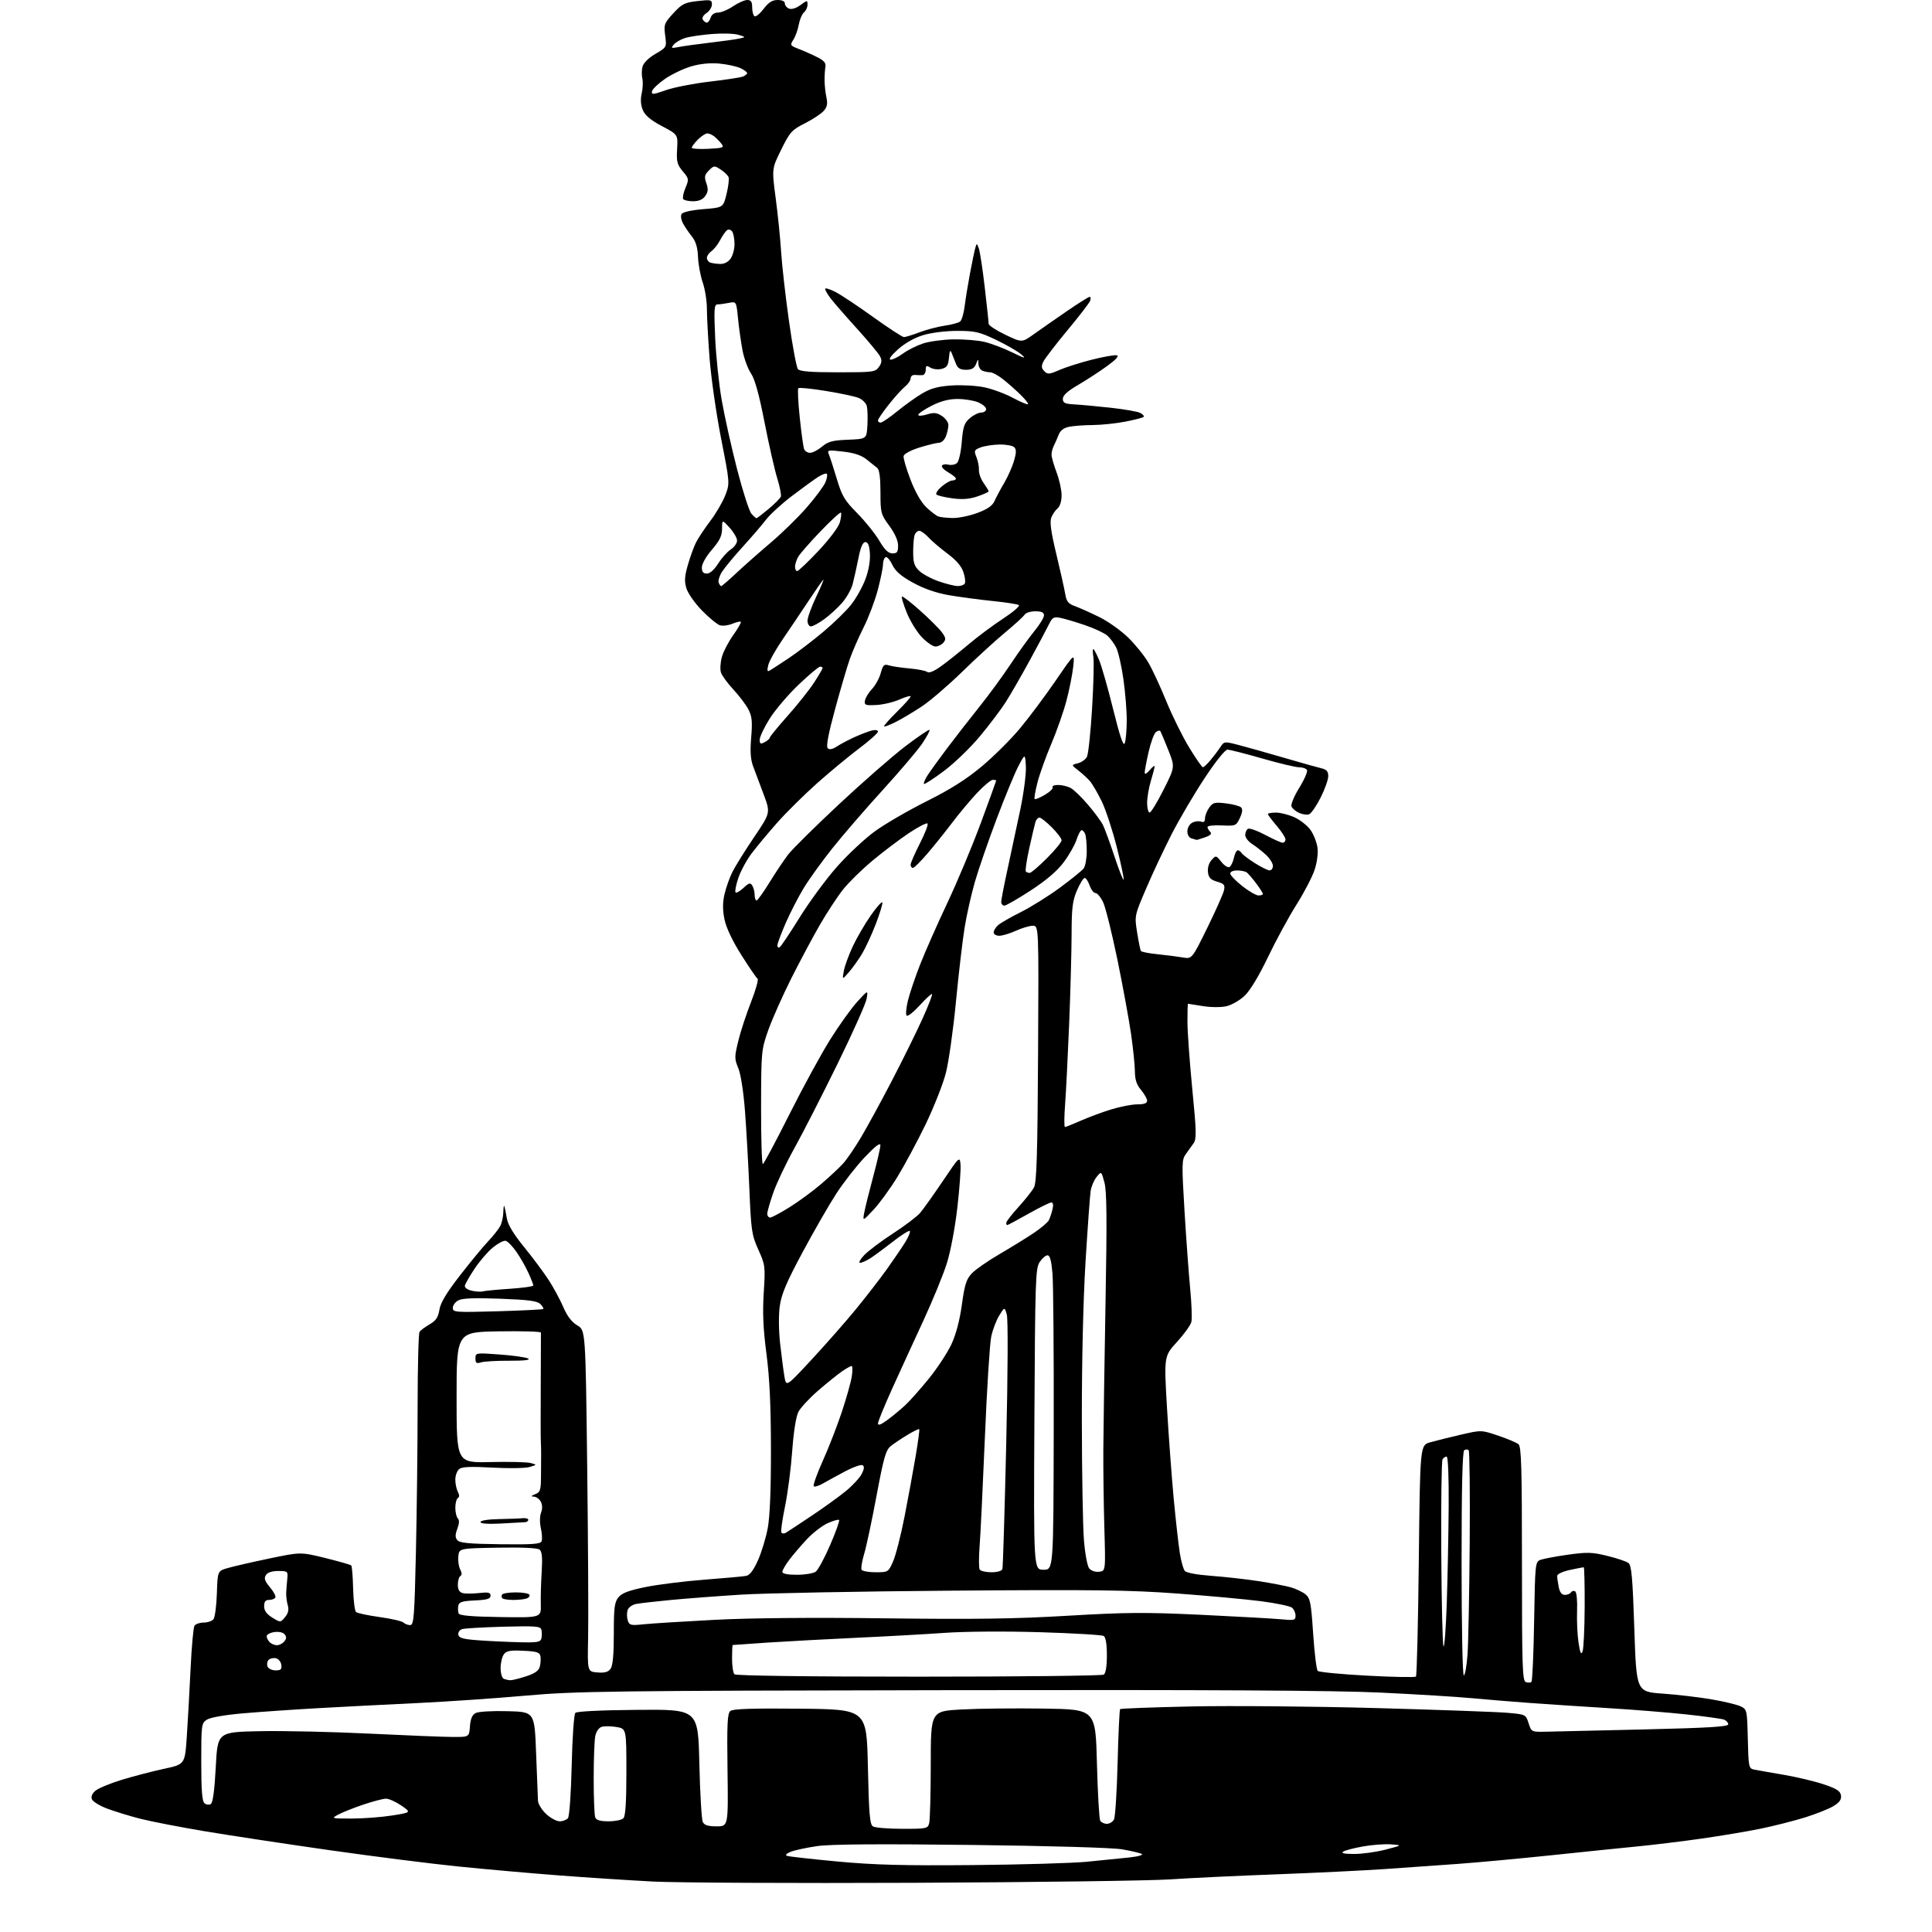 <?xml version="1.0" encoding="UTF-8" standalone="no"?>
<svg 
  version="1.1" 
  xmlns="http://www.w3.org/2000/svg" 
  xmlns:xlink="http://www.w3.org/1999/xlink" 
  xmlns:svg="http://www.w3.org/2000/svg"
  xmlns:rdf="http://www.w3.org/1999/02/22-rdf-syntax-ns#"
  xmlns:cc="http://creativecommons.org/ns#"
  xmlns:dc="http://purl.org/dc/elements/1.1/"
  viewBox="0 0 768 768"
  width="768"
  height="768"
>
<style>svg {background-color: white; }</style>"
<path stroke="none" fill="black" fill-rule="evenodd" d="M363.50,748.44C315.65,748.65 268.85,748.42 259.50,747.94C250.15,747.45 233.28,746.35 222.00,745.49C210.72,744.63 192.72,743.03 182.00,741.94C171.28,740.85 148.32,737.94 131.00,735.47C113.67,733.00 91.40,729.62 81.50,727.97C71.60,726.31 60.04,724.07 55.81,722.99C51.58,721.91 45.66,720.10 42.66,718.97C39.65,717.85 36.89,716.16 36.53,715.22C36.11,714.12 36.64,712.90 38.05,711.76C39.25,710.79 43.96,708.86 48.53,707.46C53.09,706.07 60.58,704.13 65.16,703.14C73.50,701.35 73.50,701.35 74.25,690.43C74.66,684.42 75.33,672.30 75.75,663.50C76.16,654.70 76.86,646.94 77.31,646.25C77.75,645.56 79.39,645.00 80.94,645.00C82.49,645.00 84.24,644.41 84.84,643.70C85.43,642.98 86.05,638.37 86.21,633.45C86.50,624.50 86.50,624.50 90.50,623.33C92.70,622.68 100.12,620.98 107.00,619.54C119.50,616.93 119.50,616.93 129.29,619.33C134.67,620.66 139.32,621.99 139.62,622.29C139.92,622.58 140.26,626.69 140.37,631.40C140.48,636.12 141.01,640.35 141.54,640.81C142.07,641.27 146.30,642.17 150.94,642.81C155.58,643.46 159.83,644.43 160.39,644.99C160.95,645.55 162.14,646.00 163.04,646.00C164.51,646.00 164.75,642.92 165.34,616.75C165.70,600.66 166.00,574.67 166.01,559.00C166.02,543.33 166.36,530.02 166.77,529.42C167.17,528.83 168.97,527.49 170.78,526.44C173.31,524.97 174.19,523.66 174.67,520.64C175.11,517.88 177.47,513.95 182.76,507.12C186.86,501.83 191.92,495.70 193.99,493.50C196.07,491.30 198.27,488.52 198.88,487.32C199.50,486.11 200.04,483.64 200.08,481.82C200.12,479.99 200.31,478.95 200.50,479.50C200.68,480.05 201.12,482.20 201.47,484.28C201.90,486.88 204.11,490.53 208.48,495.90C211.98,500.20 216.40,506.15 218.29,509.11C220.19,512.08 222.74,516.85 223.98,519.71C225.48,523.21 227.29,525.57 229.49,526.86C232.76,528.79 232.76,528.79 233.42,583.15C233.78,613.04 233.95,643.58 233.79,651.00C233.50,664.50 233.50,664.50 237.46,664.82C240.35,665.06 241.77,664.67 242.71,663.38C243.60,662.17 244.00,657.80 244.00,649.42C244.00,639.09 244.28,636.88 245.83,634.96C247.20,633.27 249.93,632.24 256.58,630.88C261.49,629.88 272.02,628.56 280.00,627.95C287.98,627.34 295.45,626.66 296.61,626.44C298.04,626.16 299.53,624.20 301.29,620.27C302.71,617.10 304.46,611.35 305.18,607.50C306.05,602.88 306.49,592.19 306.46,576.00C306.44,558.58 305.92,547.63 304.67,538.10C303.38,528.24 303.09,521.83 303.60,513.86C304.26,503.39 304.19,502.81 301.45,496.76C298.82,490.93 298.58,489.27 297.88,472.50C297.47,462.60 296.68,448.65 296.13,441.50C295.54,433.86 294.44,426.88 293.47,424.57C291.94,420.91 291.94,420.15 293.47,413.83C294.38,410.08 296.67,403.10 298.55,398.31C300.43,393.52 301.59,389.35 301.14,389.05C300.68,388.75 297.78,384.51 294.70,379.63C291.17,374.05 288.69,368.81 288.01,365.53C287.24,361.82 287.23,358.94 287.98,355.57C288.57,352.96 289.98,348.95 291.12,346.66C292.26,344.37 296.14,338.14 299.75,332.80C306.30,323.11 306.30,323.11 303.57,315.80C302.07,311.79 300.20,306.78 299.40,304.68C298.36,301.90 298.14,298.77 298.61,293.13C299.13,286.85 298.93,284.76 297.52,282.04C296.57,280.19 293.87,276.62 291.52,274.09C289.18,271.57 286.95,268.51 286.58,267.30C286.20,266.09 286.36,263.36 286.93,261.25C287.50,259.13 289.54,255.19 291.45,252.50C293.37,249.80 294.74,247.40 294.50,247.17C294.26,246.93 292.73,247.28 291.11,247.96C289.48,248.63 287.25,248.90 286.16,248.55C285.06,248.20 281.87,245.57 279.06,242.71C276.26,239.84 273.47,235.88 272.87,233.90C271.99,231.02 272.12,229.11 273.48,224.41C274.42,221.17 275.89,217.17 276.74,215.51C277.58,213.86 280.14,210.03 282.42,207.00C284.70,203.97 287.37,199.38 288.35,196.79C290.13,192.08 290.13,192.05 286.64,174.29C284.72,164.50 282.67,150.17 282.07,142.44C281.48,134.71 281.00,125.84 281.00,122.73C281.00,119.62 280.26,114.92 279.34,112.28C278.43,109.65 277.59,105.10 277.47,102.16C277.33,98.46 276.61,96.01 275.14,94.16C273.97,92.70 272.37,90.35 271.58,88.94C270.76,87.48 270.49,85.82 270.95,85.08C271.44,84.29 274.86,83.53 279.63,83.14C287.50,82.50 287.50,82.50 288.81,77.13C289.53,74.18 289.90,71.17 289.62,70.44C289.34,69.71 287.93,68.34 286.49,67.40C283.98,65.76 283.78,65.77 281.81,67.75C280.06,69.50 279.90,70.27 280.78,72.81C281.59,75.13 281.50,76.27 280.36,77.90C279.36,79.33 277.81,80.00 275.50,80.00C273.64,80.00 271.87,79.60 271.57,79.11C271.26,78.61 271.68,76.62 272.49,74.67C273.91,71.27 273.87,70.99 271.40,68.07C269.17,65.41 268.87,64.25 269.16,59.25C269.50,53.50 269.50,53.50 263.16,50.15C258.66,47.77 256.45,45.91 255.54,43.77C254.70,41.75 254.54,39.53 255.09,37.12C255.54,35.13 255.65,32.49 255.35,31.25C255.04,30.01 255.06,27.89 255.40,26.54C255.78,25.03 257.76,23.05 260.53,21.43C265.04,18.79 265.04,18.79 264.42,14.13C263.84,9.75 264.03,9.23 267.65,5.28C271.07,1.55 272.15,1.01 277.25,0.43C282.55,-0.18 283.00,-0.07 283.00,1.76C283.00,2.86 282.02,4.40 280.83,5.20C279.56,6.04 278.96,7.13 279.39,7.82C279.79,8.47 280.51,9.00 280.99,9.00C281.47,9.00 282.15,8.10 282.50,7.00C282.89,5.77 284.01,5.00 285.43,5.00C286.69,5.00 289.38,3.88 291.40,2.50C293.43,1.13 295.97,0.00 297.04,0.00C298.54,0.00 299.00,0.69 299.00,2.94C299.00,4.56 299.42,6.14 299.93,6.46C300.45,6.78 302.08,5.45 303.55,3.52C305.53,0.93 307.00,0.00 309.12,0.00C310.91,0.00 312.00,0.52 312.00,1.39C312.00,2.16 312.76,3.08 313.70,3.44C314.70,3.82 316.53,3.25 318.20,2.01C320.90,0.02 321.00,0.01 321.00,1.85C321.00,2.90 320.37,4.28 319.60,4.91C318.84,5.55 317.90,7.74 317.53,9.79C317.16,11.83 316.19,14.53 315.38,15.78C313.97,17.97 314.07,18.13 317.71,19.53C319.79,20.34 323.07,21.81 325.00,22.79C327.55,24.08 328.40,25.10 328.12,26.53C327.92,27.61 327.76,30.07 327.78,32.00C327.80,33.92 328.13,36.98 328.53,38.79C329.07,41.30 328.80,42.57 327.37,44.15C326.34,45.29 322.98,47.49 319.90,49.05C314.75,51.65 314.00,52.48 310.55,59.47C306.80,67.06 306.80,67.06 308.35,78.78C309.21,85.23 310.17,94.78 310.50,100.00C310.82,105.22 312.22,117.59 313.61,127.48C314.99,137.36 316.61,146.02 317.19,146.73C317.96,147.65 322.28,148.00 333.07,148.00C347.11,148.00 347.97,147.89 349.40,145.85C350.56,144.18 350.65,143.22 349.80,141.60C349.19,140.44 345.02,135.45 340.54,130.50C336.05,125.55 331.40,120.20 330.19,118.62C328.99,117.03 328.00,115.33 328.00,114.84C328.00,114.36 329.80,114.88 332.00,116.00C334.19,117.12 340.99,121.63 347.09,126.02C353.19,130.41 358.70,134.00 359.34,134.00C359.98,134.00 362.75,133.14 365.50,132.10C368.25,131.05 372.75,129.87 375.50,129.47C378.25,129.07 381.02,128.33 381.66,127.82C382.30,127.32 383.12,124.56 383.47,121.70C383.82,118.84 384.79,112.90 385.62,108.50C386.45,104.10 387.39,99.61 387.71,98.52C388.26,96.61 388.31,96.61 389.09,98.72C389.54,99.93 390.60,106.90 391.45,114.21C392.30,121.52 393.00,128.04 393.00,128.70C393.00,129.36 395.98,131.32 399.62,133.06C406.24,136.22 406.24,136.22 410.87,132.91C413.42,131.09 419.30,126.99 423.94,123.80C428.58,120.61 432.73,118.00 433.16,118.00C433.59,118.00 433.66,118.73 433.32,119.62C432.97,120.51 428.90,125.80 424.26,131.37C419.63,136.94 415.34,142.53 414.74,143.79C413.88,145.57 413.97,146.40 415.14,147.56C416.45,148.88 417.13,148.83 421.06,147.10C423.50,146.03 429.26,144.19 433.87,143.02C438.47,141.85 442.97,141.05 443.87,141.24C444.98,141.47 443.77,142.83 440.05,145.54C437.05,147.72 431.87,151.09 428.55,153.03C424.39,155.45 422.50,157.17 422.50,158.53C422.50,160.16 423.27,160.54 427.00,160.75C429.48,160.88 435.99,161.48 441.47,162.08C446.95,162.68 452.28,163.61 453.31,164.16C454.33,164.71 454.91,165.42 454.60,165.74C454.28,166.05 450.98,166.90 447.26,167.62C443.54,168.34 437.74,168.94 434.38,168.96C431.01,168.98 426.80,169.29 425.04,169.64C422.83,170.08 421.51,171.10 420.81,172.89C420.24,174.33 419.38,176.28 418.89,177.24C418.40,178.19 418.00,179.77 418.00,180.74C418.00,181.71 418.90,184.87 420.00,187.76C421.10,190.65 422.00,194.76 422.00,196.89C422.00,199.22 421.36,201.28 420.40,202.09C419.51,202.82 418.39,204.49 417.89,205.79C417.24,207.49 417.81,211.60 419.92,220.33C421.53,227.02 423.12,234.14 423.45,236.14C423.94,239.09 424.66,240.00 427.27,240.94C429.05,241.58 433.38,243.52 436.89,245.24C440.41,246.96 445.62,250.65 448.46,253.43C451.31,256.22 454.93,260.70 456.50,263.40C458.08,266.09 461.29,273.01 463.63,278.77C465.98,284.53 470.06,292.79 472.70,297.12C475.34,301.46 477.79,305.00 478.16,305.00C478.52,305.00 479.87,303.74 481.16,302.21C482.45,300.67 484.21,298.35 485.07,297.04C486.63,294.67 486.66,294.67 492.57,296.20C495.83,297.05 503.90,299.32 510.50,301.25C517.10,303.18 523.74,305.05 525.25,305.40C527.35,305.89 528.00,306.63 528.00,308.55C528.00,309.93 526.63,313.76 524.96,317.07C523.29,320.38 521.24,323.36 520.40,323.68C519.56,324.00 517.76,323.76 516.41,323.14C515.05,322.52 513.69,321.36 513.38,320.55C513.07,319.75 514.48,316.40 516.51,313.11C518.54,309.82 519.90,306.65 519.54,306.07C519.18,305.48 517.76,305.00 516.38,305.00C515.00,305.00 508.41,303.42 501.72,301.50C495.03,299.57 488.83,298.00 487.94,298.00C486.98,298.00 483.25,302.66 478.79,309.42C474.65,315.70 468.76,325.71 465.71,331.67C462.67,337.63 458.10,347.35 455.57,353.28C450.97,364.05 450.97,364.05 452.03,370.70C452.62,374.35 453.28,377.65 453.51,378.02C453.75,378.40 456.76,378.99 460.22,379.33C463.67,379.68 468.15,380.25 470.16,380.60C473.82,381.23 473.82,381.23 479.90,368.87C483.24,362.06 486.23,355.36 486.54,353.97C487.03,351.78 486.66,351.31 483.80,350.47C481.21,349.71 480.43,348.89 480.18,346.66C479.98,344.97 480.56,343.04 481.61,341.88C483.35,339.96 483.40,339.97 485.52,342.63C486.70,344.11 488.16,345.02 488.76,344.65C489.36,344.28 490.14,342.63 490.50,340.99C490.86,339.34 491.55,338.00 492.02,338.00C492.49,338.00 493.19,338.49 493.56,339.10C493.93,339.70 496.30,341.50 498.82,343.10C501.33,344.69 503.98,346.00 504.70,346.00C505.41,346.00 506.00,345.18 506.00,344.19C506.00,343.19 504.76,341.22 503.25,339.82C501.74,338.41 499.26,336.47 497.75,335.51C496.24,334.55 495.00,332.95 495.00,331.94C495.00,330.94 495.48,329.82 496.07,329.46C496.66,329.09 499.76,330.19 502.96,331.90C506.16,333.60 509.28,335.00 509.89,335.00C510.50,335.00 511.00,334.41 511.00,333.68C511.00,332.95 509.43,330.52 507.50,328.27C505.58,326.02 504.00,323.92 504.00,323.59C504.00,323.27 505.46,323.01 507.25,323.02C509.04,323.03 512.34,323.88 514.60,324.91C516.85,325.93 519.71,328.19 520.95,329.93C522.19,331.67 523.43,334.82 523.72,336.94C524.02,339.22 523.55,342.84 522.55,345.84C521.63,348.62 518.37,354.86 515.32,359.70C512.26,364.54 507.18,373.90 504.02,380.50C500.44,387.97 496.94,393.76 494.76,395.83C492.83,397.66 489.55,399.54 487.49,400.00C485.36,400.48 481.30,400.45 478.11,399.93C475.03,399.43 472.39,399.01 472.25,399.01C472.11,399.00 472.01,402.26 472.03,406.25C472.04,410.24 472.91,422.27 473.96,433.00C475.62,449.96 475.68,452.76 474.44,454.50C473.66,455.60 472.25,457.55 471.33,458.84C469.78,460.98 469.74,462.83 470.86,481.34C471.53,492.43 472.55,506.38 473.12,512.35C473.69,518.32 473.90,524.25 473.58,525.52C473.26,526.79 470.68,530.37 467.85,533.47C462.70,539.11 462.70,539.11 463.91,559.80C464.58,571.19 465.79,587.48 466.59,596.00C467.40,604.52 468.48,614.13 468.99,617.35C469.50,620.57 470.39,623.77 470.97,624.46C471.59,625.22 475.92,626.01 481.65,626.43C486.95,626.82 495.38,627.77 500.39,628.54C505.40,629.32 511.15,630.42 513.17,631.00C515.19,631.58 517.79,632.83 518.96,633.77C520.83,635.30 521.18,637.09 522.00,649.41C522.51,657.07 523.33,663.73 523.81,664.21C524.30,664.70 533.14,665.55 543.46,666.10C553.78,666.66 562.51,666.82 562.86,666.47C563.21,666.12 563.73,645.28 564.00,620.17C564.50,574.50 564.50,574.50 568.50,573.35C570.70,572.72 576.18,571.36 580.68,570.32C588.85,568.43 588.85,568.43 595.54,570.69C599.22,571.93 602.85,573.46 603.62,574.10C604.76,575.04 605.00,583.34 605.00,621.65C605.00,662.56 605.18,668.13 606.54,668.65C607.39,668.98 608.39,668.94 608.77,668.56C609.15,668.19 609.63,657.30 609.84,644.37C610.22,621.47 610.29,620.84 612.37,620.06C613.54,619.62 618.44,618.70 623.26,618.02C630.92,616.95 632.90,617.00 638.95,618.49C642.75,619.42 646.54,620.70 647.36,621.34C648.56,622.28 649.00,627.25 649.67,647.50C650.50,672.50 650.50,672.50 661.00,673.24C666.77,673.65 675.52,674.68 680.43,675.53C685.34,676.37 690.51,677.62 691.93,678.29C694.45,679.50 694.51,679.76 694.78,691.25C695.05,702.45 695.16,703.00 697.28,703.43C698.50,703.68 703.77,704.61 709.00,705.50C714.23,706.39 721.42,708.11 725.00,709.31C730.13,711.04 731.57,711.97 731.82,713.72C732.05,715.35 731.24,716.49 728.82,717.96C727.00,719.07 721.91,721.09 717.51,722.46C713.10,723.83 705.15,725.85 699.83,726.94C694.52,728.03 683.94,729.80 676.33,730.88C668.72,731.97 657.33,733.35 651.00,733.97C644.67,734.59 629.15,736.18 616.50,737.51C603.85,738.84 587.20,740.37 579.50,740.93C571.80,741.48 558.75,742.41 550.50,742.98C542.25,743.55 522.90,744.49 507.50,745.07C492.10,745.64 472.98,746.55 465.00,747.09C457.02,747.62 411.35,748.23 363.50,748.44zM386.50,741.40C405.75,741.23 426.23,740.63 432.00,740.08C437.77,739.52 445.36,738.76 448.85,738.38C452.42,738.00 454.61,737.38 453.85,736.97C453.11,736.57 449.57,735.74 445.99,735.13C442.17,734.48 417.39,733.76 385.99,733.39C349.30,732.95 330.11,733.09 324.89,733.85C320.71,734.45 315.99,735.46 314.39,736.09C312.62,736.79 312.02,737.43 312.84,737.73C313.57,738.00 322.57,739.01 332.84,739.97C347.47,741.34 359.06,741.64 386.50,741.40zM538.29,736.98C541.48,736.99 547.11,736.21 550.79,735.25C557.50,733.50 557.50,733.50 553.00,733.16C550.52,732.97 545.57,733.33 541.98,733.96C538.39,734.59 534.79,735.52 533.98,736.03C532.96,736.68 534.31,736.97 538.29,736.98zM358.63,726.98C368.30,727.00 368.79,726.90 369.37,724.75C369.70,723.51 369.98,712.98 369.99,701.35C370.00,680.20 370.00,680.20 382.25,679.54C388.99,679.17 403.73,679.01 415.00,679.19C435.50,679.50 435.50,679.50 436.05,701.03C436.36,712.87 436.95,723.11 437.36,723.78C437.78,724.45 438.98,725.00 440.02,725.00C441.07,725.00 442.34,724.21 442.83,723.25C443.33,722.29 443.98,712.13 444.27,700.68C444.56,689.23 445.01,679.66 445.26,679.40C445.52,679.15 458.28,678.67 473.61,678.34C488.95,678.01 521.75,678.29 546.50,678.97C571.25,679.65 594.88,680.50 599.00,680.85C606.49,681.50 606.50,681.50 607.64,685.00C608.77,688.49 608.78,688.50 614.64,688.38C617.86,688.31 635.46,687.90 653.75,687.47C679.03,686.87 687.00,686.39 687.00,685.45C687.00,684.77 686.26,683.93 685.35,683.58C684.44,683.23 677.80,682.31 670.60,681.53C663.39,680.75 649.40,679.62 639.50,679.02C629.60,678.41 615.65,677.50 608.50,676.98C601.35,676.46 590.77,675.59 585.00,675.05C579.23,674.50 563.02,673.51 549.00,672.84C530.87,671.97 481.18,671.69 377.00,671.87C241.86,672.10 228.83,672.27 209.00,674.04C197.18,675.10 177.82,676.42 166.00,676.99C154.18,677.55 136.40,678.46 126.50,679.02C116.60,679.58 103.10,680.51 96.50,681.09C89.34,681.71 83.59,682.72 82.25,683.59C80.08,685.00 80.00,685.58 80.00,700.40C80.00,711.68 80.34,716.04 81.28,716.82C81.99,717.41 83.12,717.54 83.80,717.12C84.62,716.62 85.28,711.69 85.77,702.43C86.50,688.50 86.50,688.50 103.50,688.17C112.85,687.99 132.43,688.43 147.00,689.15C161.57,689.86 176.43,690.46 180.00,690.47C186.50,690.50 186.50,690.50 186.81,686.25C187.02,683.29 187.70,681.70 189.05,680.97C190.16,680.38 195.64,680.05 201.75,680.22C212.50,680.50 212.50,680.50 213.11,697.00C213.45,706.08 213.79,714.56 213.86,715.85C213.94,717.14 215.40,719.50 217.11,721.10C218.81,722.69 221.23,724.00 222.48,724.00C223.73,724.00 225.21,723.44 225.77,722.75C226.35,722.04 227.00,712.93 227.26,701.69C227.52,690.51 228.16,681.44 228.72,680.88C229.32,680.28 239.31,679.80 253.61,679.69C277.50,679.50 277.50,679.50 278.00,701.00C278.28,712.83 278.89,723.29 279.36,724.25C279.99,725.54 281.43,726.00 284.86,726.00C289.50,726.00 289.50,726.00 289.20,703.67C288.95,685.29 289.15,681.12 290.32,680.15C291.36,679.29 298.95,679.04 318.12,679.23C344.50,679.50 344.50,679.50 345.00,702.29C345.41,721.07 345.76,725.24 347.00,726.02C347.82,726.54 353.06,726.98 358.63,726.98zM241.91,724.00C244.49,724.00 247.14,723.46 247.80,722.80C248.64,721.96 249.00,716.44 249.00,704.39C249.00,687.18 249.00,687.18 245.04,686.51C242.87,686.14 240.22,686.11 239.16,686.45C238.03,686.81 236.98,688.34 236.62,690.15C236.28,691.86 236.00,699.46 236.00,707.04C236.00,714.63 236.27,721.55 236.61,722.42C237.04,723.55 238.55,724.00 241.91,724.00zM140.00,722.90C144.68,722.88 151.88,722.33 156.00,721.67C163.50,720.47 163.50,720.47 159.52,717.73C157.33,716.23 154.59,715.00 153.44,715.00C152.29,715.00 148.19,716.08 144.33,717.39C140.46,718.70 136.00,720.49 134.40,721.35C131.57,722.88 131.72,722.92 140.00,722.90zM202.81,667.92C203.53,667.96 206.35,667.27 209.07,666.38C212.69,665.20 214.18,664.14 214.60,662.46C214.92,661.19 215.02,659.34 214.83,658.33C214.54,656.82 213.34,656.45 208.02,656.20C202.79,655.95 201.31,656.23 200.28,657.64C199.57,658.60 199.00,661.06 199.00,663.11C199.00,665.16 199.56,667.06 200.25,667.34C200.94,667.62 202.09,667.88 202.81,667.92zM365.20,666.50C404.97,666.50 438.06,666.14 438.75,665.69C439.55,665.17 440.00,662.41 440.00,658.00C440.00,653.58 439.55,650.84 438.75,650.33C438.06,649.90 426.70,649.23 413.50,648.83C399.69,648.41 383.56,648.52 375.50,649.09C367.80,649.63 352.05,650.51 340.50,651.04C328.95,651.58 313.20,652.43 305.50,652.93C297.80,653.44 291.39,653.88 291.25,653.92C291.11,653.97 291.00,656.38 291.00,659.30C291.00,662.22 291.43,665.03 291.95,665.55C292.53,666.13 320.87,666.50 365.20,666.50zM581.88,666.00C582.37,666.00 583.03,662.29 583.36,657.75C583.69,653.21 584.08,633.23 584.23,613.33C584.38,593.44 584.19,576.86 583.82,576.48C583.44,576.11 582.65,576.10 582.07,576.46C581.34,576.91 581.00,591.16 581.00,621.56C581.00,646.55 581.39,666.00 581.88,666.00zM109.54,664.00C111.66,664.00 112.08,663.59 111.82,661.76C111.64,660.53 110.66,659.36 109.64,659.17C108.62,658.97 107.33,659.27 106.76,659.84C106.20,660.40 106.01,661.57 106.34,662.43C106.67,663.30 108.10,664.00 109.54,664.00zM629.09,656.47C629.51,655.39 629.89,647.41 629.93,638.75C629.97,630.09 629.80,623.00 629.55,623.00C629.30,623.00 626.83,623.49 624.05,624.08C621.15,624.71 619.00,625.72 619.00,626.46C619.00,627.17 619.28,629.16 619.62,630.88C620.05,633.00 620.83,634.00 622.07,634.00C623.06,634.00 624.16,633.54 624.51,632.98C624.86,632.42 625.60,632.25 626.16,632.60C626.74,632.96 627.06,636.30 626.91,640.36C626.77,644.29 627.03,649.96 627.49,652.97C628.11,657.10 628.51,657.96 629.09,656.47zM575.12,637.00C575.46,626.83 575.80,609.61 575.87,598.75C575.95,586.99 575.62,579.00 575.06,579.00C574.54,579.00 573.80,579.51 573.42,580.13C573.04,580.75 572.81,597.49 572.93,617.33C573.04,637.17 573.44,653.87 573.82,654.45C574.19,655.03 574.78,647.17 575.12,637.00zM110.08,654.00C111.00,654.00 112.32,653.33 113.00,652.50C113.92,651.40 113.95,650.65 113.14,649.67C112.49,648.88 110.81,648.52 109.02,648.78C107.36,649.03 106.00,649.76 106.00,650.41C106.00,651.07 106.54,652.14 107.20,652.80C107.86,653.46 109.15,654.00 110.08,654.00zM206.68,652.82C213.74,652.98 214.90,652.76 215.23,651.25C215.43,650.29 215.43,648.77 215.22,647.88C214.88,646.45 213.07,646.30 200.17,646.64C192.10,646.86 184.69,647.29 183.69,647.60C182.69,647.92 182.03,648.91 182.20,649.84C182.46,651.16 184.13,651.61 190.51,652.07C194.90,652.38 202.18,652.72 206.68,652.82zM255.86,645.68C258.96,645.35 271.62,644.56 284.00,643.91C298.49,643.16 322.69,642.94 352.00,643.31C387.39,643.75 403.50,643.53 424.50,642.28C447.66,640.91 455.20,640.86 477.50,641.91C491.80,642.59 506.09,643.39 509.25,643.69C514.52,644.20 515.00,644.08 515.00,642.25C515.00,641.15 514.37,639.72 513.60,639.09C512.84,638.45 507.33,637.30 501.35,636.52C495.38,635.74 480.38,634.36 468.00,633.45C449.07,632.06 434.87,631.87 378.50,632.31C341.65,632.59 303.85,633.31 294.50,633.90C285.15,634.49 272.55,635.45 266.50,636.03C260.45,636.61 254.28,637.32 252.80,637.61C251.31,637.90 249.81,639.01 249.48,640.07C249.14,641.13 249.17,642.96 249.54,644.13C250.16,646.07 250.72,646.21 255.86,645.68zM113.31,642.83C114.61,641.25 114.91,639.89 114.38,638.06C113.97,636.65 113.70,634.38 113.77,633.00C113.85,631.62 114.04,629.15 114.21,627.50C114.49,624.63 114.33,624.50 110.61,624.50C108.09,624.50 106.35,625.08 105.68,626.14C104.88,627.42 105.25,628.51 107.33,630.98C108.81,632.73 109.76,634.58 109.45,635.08C109.14,635.59 108.01,636.00 106.94,636.00C105.53,636.00 105.00,636.69 105.00,638.51C105.00,640.28 105.97,641.63 108.25,643.03C111.50,645.02 111.50,645.02 113.31,642.83zM198.94,642.81C215.12,643.05 215.12,643.05 214.98,637.77C214.90,634.87 215.06,629.03 215.33,624.80C215.68,619.22 215.46,616.80 214.52,616.02C213.69,615.33 207.74,615.05 197.87,615.22C182.50,615.50 182.50,615.50 182.19,618.70C182.02,620.47 182.36,622.80 182.94,623.89C183.65,625.21 183.67,626.09 183.00,626.50C182.45,626.84 182.00,628.39 182.00,629.94C182.00,631.89 182.60,632.92 183.92,633.27C184.98,633.55 187.90,633.54 190.42,633.26C194.15,632.84 195.00,633.03 195.00,634.32C195.00,635.56 193.66,635.97 188.76,636.20C183.67,636.44 182.46,636.83 182.18,638.31C181.99,639.30 182.04,640.67 182.30,641.34C182.64,642.22 187.30,642.63 198.94,642.81zM204.08,636.00C202.02,636.00 200.05,635.71 199.69,635.36C199.34,635.01 199.29,634.33 199.59,633.86C199.88,633.39 202.31,633.00 205.00,633.00C207.69,633.00 210.13,633.40 210.44,633.90C210.74,634.39 210.28,635.06 209.41,635.40C208.55,635.73 206.15,636.00 204.08,636.00zM316.81,626.00C320.00,626.00 323.37,625.44 324.29,624.75C325.21,624.06 327.79,619.28 330.02,614.12C332.25,608.96 333.83,604.50 333.55,604.21C333.26,603.92 331.21,604.50 329.00,605.50C326.79,606.50 323.06,609.38 320.71,611.91C318.36,614.43 315.22,618.12 313.72,620.09C312.22,622.07 311.00,624.21 311.00,624.84C311.00,625.59 313.08,626.00 316.81,626.00zM348.12,625.00C353.04,625.00 353.14,624.94 355.02,620.68C356.07,618.31 358.11,610.32 359.56,602.93C361.00,595.55 362.99,584.77 363.96,579.00C364.94,573.23 365.59,568.33 365.42,568.13C365.24,567.92 363.16,568.92 360.80,570.35C358.43,571.77 355.44,573.78 354.15,574.80C352.12,576.40 351.33,579.17 348.44,594.58C346.60,604.44 344.38,614.87 343.50,617.77C342.63,620.67 342.18,623.48 342.51,624.02C342.85,624.56 345.37,625.00 348.12,625.00zM394.09,625.00C396.39,625.00 398.23,624.47 398.47,623.75C398.69,623.06 399.37,600.67 399.99,574.00C400.65,545.23 400.74,524.28 400.21,522.50C399.32,519.50 399.32,519.50 397.20,522.95C396.03,524.84 394.61,528.61 394.03,531.31C393.45,534.02 392.31,552.04 391.51,571.36C390.70,590.69 389.76,610.17 389.41,614.67C389.06,619.16 389.08,623.32 389.45,623.92C389.82,624.51 391.91,625.00 394.09,625.00zM436.91,624.80C439.50,624.50 439.50,624.50 439.00,607.50C438.73,598.15 438.54,583.98 438.59,576.00C438.64,568.02 439.03,541.92 439.46,518.00C440.07,484.66 439.97,473.45 439.02,470.02C437.80,465.53 437.80,465.53 435.93,467.84C434.90,469.11 433.84,471.57 433.56,473.32C433.28,475.07 432.37,487.75 431.52,501.50C430.59,516.72 430.02,541.37 430.05,564.50C430.07,585.40 430.45,606.86 430.88,612.19C431.32,617.69 432.24,622.58 432.99,623.49C433.75,624.41 435.44,624.97 436.91,624.80zM414.82,624.00C418.76,624.00 418.76,624.00 418.87,568.75C418.94,538.36 418.71,510.24 418.38,506.25C417.94,501.11 417.37,499.00 416.41,499.00C415.66,499.00 414.25,500.22 413.27,501.70C411.63,504.20 411.48,508.96 411.19,564.20C410.87,624.00 410.87,624.00 414.82,624.00zM198.87,613.86C211.73,614.02 214.87,613.79 215.30,612.65C215.60,611.88 215.46,609.55 215.00,607.49C214.51,605.32 214.54,602.71 215.08,601.30C215.67,599.74 215.63,598.17 214.96,596.93C214.40,595.87 213.16,594.97 212.21,594.94C210.95,594.89 211.10,594.63 212.77,593.96C214.81,593.14 215.04,592.37 215.06,586.28C215.08,582.55 215.10,578.60 215.11,577.50C215.12,576.40 215.06,574.38 214.99,573.00C214.91,571.62 214.90,561.50 214.96,550.50C215.02,539.50 215.05,530.15 215.03,529.73C215.01,529.30 207.46,529.08 198.25,529.23C181.50,529.50 181.50,529.50 181.50,555.50C181.50,581.50 181.50,581.50 194.93,581.19C202.32,581.02 209.52,581.19 210.93,581.57C213.50,582.26 213.50,582.26 210.50,583.16C208.85,583.65 202.22,583.76 195.76,583.40C187.01,582.91 183.63,583.06 182.51,583.99C181.68,584.68 181.00,586.57 181.00,588.19C181.00,589.81 181.45,591.97 182.00,593.01C182.67,594.26 182.67,595.08 182.00,595.50C181.45,595.84 181.00,597.58 181.00,599.36C181.00,601.14 181.45,603.05 181.99,603.59C182.65,604.25 182.58,605.64 181.80,607.71C180.90,610.11 180.90,611.17 181.80,612.25C182.70,613.35 186.56,613.71 198.87,613.86zM312.32,609.34C312.97,608.96 317.55,605.94 322.50,602.63C327.45,599.33 333.66,594.85 336.29,592.68C338.92,590.52 341.73,587.48 342.54,585.93C343.54,583.98 343.66,582.91 342.91,582.45C342.32,582.08 339.29,583.13 336.17,584.77C333.05,586.42 329.07,588.60 327.31,589.61C325.56,590.63 323.84,591.17 323.48,590.81C323.12,590.45 324.71,585.96 327.02,580.83C329.33,575.70 332.72,567.01 334.56,561.50C336.40,556.00 338.21,549.59 338.58,547.25C338.95,544.91 338.93,543.00 338.53,543.00C338.13,543.00 336.39,543.98 334.65,545.18C332.92,546.38 328.67,549.80 325.22,552.79C321.76,555.78 318.24,559.58 317.38,561.23C316.43,563.08 315.48,569.07 314.91,576.86C314.41,583.81 313.12,593.74 312.04,598.92C310.97,604.10 310.32,608.72 310.61,609.18C310.90,609.65 311.67,609.72 312.32,609.34zM199.25,605.62C193.96,605.90 191.00,605.69 191.00,605.03C191.00,604.43 194.02,603.95 198.25,603.87C202.24,603.80 206.51,603.64 207.75,603.51C208.99,603.38 210.00,603.66 210.00,604.14C210.00,604.61 209.44,605.04 208.75,605.09C208.06,605.13 203.79,605.37 199.25,605.62zM352.75,564.46C354.81,562.94 358.00,560.30 359.84,558.60C361.68,556.89 365.91,552.12 369.25,548.00C372.59,543.88 376.60,537.77 378.17,534.44C380.01,530.50 381.48,524.98 382.36,518.65C383.48,510.52 384.14,508.47 386.36,506.14C387.82,504.62 392.73,501.21 397.26,498.57C401.79,495.93 407.88,492.18 410.80,490.23C413.71,488.28 416.46,485.97 416.91,485.10C417.36,484.22 418.02,482.26 418.38,480.75C418.80,478.99 418.63,478.00 417.91,478.00C417.29,478.00 413.19,480.02 408.79,482.50C404.39,484.98 400.61,487.00 400.39,487.00C400.18,487.00 400.00,486.59 400.00,486.08C400.00,485.57 402.18,482.76 404.85,479.83C407.51,476.90 410.30,473.38 411.03,472.00C412.09,470.03 412.43,458.80 412.65,418.75C412.93,368.00 412.93,368.00 410.57,368.00C409.28,368.00 406.26,368.89 403.86,369.98C401.46,371.07 398.49,371.97 397.25,371.98C396.01,371.99 395.00,371.39 395.00,370.65C395.00,369.92 395.79,368.62 396.75,367.77C397.71,366.92 401.78,364.58 405.79,362.58C409.79,360.58 416.77,356.22 421.29,352.90C425.80,349.57 430.06,346.13 430.75,345.24C431.44,344.35 432.00,341.27 432.00,338.39C432.00,335.52 431.73,332.45 431.39,331.58C431.06,330.71 430.42,330.00 429.97,330.00C429.52,330.00 428.62,331.69 427.96,333.75C427.30,335.81 425.02,339.84 422.89,342.69C420.29,346.19 416.01,349.86 409.77,353.94C404.67,357.27 399.94,360.00 399.25,360.00C398.56,360.00 398.00,359.33 398.00,358.50C398.00,357.68 399.16,351.72 400.57,345.25C401.98,338.79 404.25,328.16 405.62,321.64C406.98,315.11 407.96,307.46 407.80,304.64C407.50,299.50 407.50,299.50 404.84,304.53C403.38,307.30 399.48,316.75 396.17,325.53C392.86,334.31 388.98,345.55 387.55,350.50C386.12,355.45 384.27,363.65 383.45,368.73C382.63,373.80 381.07,387.08 380.00,398.23C378.93,409.38 377.13,422.10 376.00,426.50C374.88,430.90 371.26,440.08 367.96,446.91C364.66,453.73 359.61,463.15 356.74,467.82C353.88,472.50 349.59,478.39 347.22,480.91C342.91,485.50 342.91,485.50 343.56,482.00C343.92,480.07 345.51,473.65 347.10,467.73C348.70,461.81 349.98,456.19 349.97,455.23C349.94,454.08 347.89,455.65 343.84,459.91C340.48,463.44 335.38,469.97 332.49,474.41C329.60,478.86 323.54,489.38 319.04,497.78C312.64,509.70 310.65,514.40 309.98,519.13C309.47,522.76 309.53,528.80 310.12,534.15C310.67,539.08 311.44,544.96 311.83,547.22C312.53,551.34 312.53,551.34 322.66,540.42C328.24,534.41 336.12,525.45 340.18,520.50C344.24,515.55 349.81,508.35 352.56,504.50C355.31,500.65 358.61,495.79 359.90,493.70C361.18,491.61 361.97,489.64 361.66,489.33C361.35,489.01 358.26,490.97 354.79,493.68C351.33,496.38 347.28,499.36 345.79,500.30C344.29,501.23 342.52,502.00 341.85,502.00C341.18,502.00 341.95,500.61 343.56,498.91C345.18,497.22 350.32,493.34 355.00,490.31C359.68,487.27 364.52,483.60 365.77,482.14C367.01,480.69 371.06,475.01 374.77,469.51C381.37,459.71 381.51,459.59 381.82,462.89C382.00,464.74 381.43,472.50 380.55,480.13C379.65,488.04 377.85,497.56 376.36,502.26C374.93,506.79 370.74,517.02 367.04,525.00C363.35,532.98 357.78,545.12 354.66,552.00C351.55,558.88 349.00,565.12 349.00,565.87C349.00,566.78 350.26,566.31 352.75,564.46zM191.25,541.55C189.38,542.12 189.00,541.85 189.00,539.98C189.00,537.75 189.09,537.73 198.73,538.44C204.08,538.83 209.14,539.56 209.98,540.05C210.95,540.63 208.28,540.94 202.50,540.91C197.55,540.88 192.49,541.17 191.25,541.55zM197.75,521.25C207.51,520.97 215.70,520.56 215.94,520.35C216.18,520.13 215.67,519.24 214.80,518.38C213.57,517.14 210.08,516.68 198.81,516.26C188.73,515.88 183.73,516.07 182.20,516.90C180.99,517.54 180.00,518.90 180.00,519.92C180.00,521.66 180.98,521.73 197.75,521.25zM191.93,513.34C192.72,513.11 197.56,512.65 202.68,512.31C207.81,511.97 212.00,511.37 212.00,510.98C212.00,510.58 211.10,508.28 210.00,505.88C208.90,503.47 206.74,499.70 205.20,497.51C203.67,495.31 201.76,493.39 200.96,493.23C200.15,493.08 197.86,494.31 195.86,495.96C193.85,497.61 190.62,501.38 188.66,504.32C186.71,507.27 184.97,510.29 184.80,511.03C184.62,511.84 185.72,512.67 187.50,513.07C189.15,513.45 191.14,513.57 191.93,513.34zM306.14,484.00C306.77,484.00 310.26,482.14 313.89,479.87C317.53,477.60 323.19,473.44 326.47,470.62C329.76,467.81 333.67,464.15 335.17,462.50C336.66,460.85 339.89,456.12 342.33,452.00C344.78,447.88 350.30,437.75 354.59,429.50C358.88,421.25 364.31,410.25 366.66,405.05C369.01,399.85 370.74,395.41 370.50,395.17C370.26,394.93 368.07,396.93 365.63,399.62C363.19,402.30 360.84,404.15 360.41,403.73C359.98,403.31 360.21,400.61 360.92,397.73C361.63,394.85 363.79,388.45 365.73,383.50C367.66,378.55 372.53,367.52 376.55,359.00C380.57,350.48 386.59,336.10 389.93,327.05C393.27,318.00 396.00,310.47 396.00,310.30C396.00,310.14 395.39,310.00 394.65,310.00C393.90,310.00 391.07,312.36 388.36,315.25C385.65,318.14 381.23,323.43 378.53,327.00C375.83,330.57 371.42,336.09 368.71,339.25C366.01,342.41 363.40,345.00 362.90,345.00C362.41,345.00 361.99,344.44 361.98,343.75C361.98,343.06 363.64,339.25 365.67,335.27C367.71,331.29 369.07,327.73 368.70,327.36C368.33,326.99 364.98,328.72 361.26,331.20C357.54,333.69 351.05,338.59 346.84,342.11C342.63,345.62 337.37,350.78 335.15,353.57C332.93,356.36 328.79,362.66 325.95,367.57C323.11,372.48 317.94,382.16 314.47,389.08C311.00,396.00 306.90,405.23 305.37,409.58C302.64,417.34 302.58,417.97 302.54,440.25C302.52,452.76 302.84,462.89 303.25,462.75C303.66,462.61 308.40,453.73 313.78,443.00C319.17,432.27 326.48,418.86 330.04,413.19C333.59,407.52 338.43,400.77 340.79,398.19C345.08,393.50 345.08,393.50 344.50,397.00C344.18,398.93 338.95,410.62 332.88,423.00C326.81,435.38 319.14,450.38 315.83,456.34C312.52,462.30 308.73,470.28 307.41,474.07C306.08,477.86 305.00,481.65 305.00,482.48C305.00,483.32 305.51,484.00 306.14,484.00zM423.33,448.00C423.67,448.00 426.48,446.88 429.58,445.51C432.68,444.13 438.14,442.11 441.72,441.01C445.29,439.90 449.96,439.00 452.11,439.00C454.81,439.00 456.00,438.56 456.00,437.58C456.00,436.79 454.91,434.86 453.58,433.28C451.83,431.20 451.16,429.18 451.14,425.95C451.13,423.50 450.44,416.77 449.61,411.00C448.77,405.23 446.33,391.92 444.18,381.42C442.02,370.93 439.47,360.69 438.52,358.67C437.56,356.65 436.19,355.00 435.48,355.00C434.78,355.00 433.73,353.65 433.15,352.00C432.57,350.35 431.69,349.00 431.18,349.00C430.66,349.00 429.29,351.22 428.12,353.94C426.35,358.06 426.00,360.89 425.98,371.19C425.96,377.96 425.53,393.94 425.02,406.70C424.50,419.46 423.77,433.97 423.40,438.95C423.02,443.93 422.99,448.00 423.33,448.00zM337.41,386.50C334.80,389.50 334.80,389.50 335.42,386.00C335.77,384.07 337.37,379.67 338.99,376.20C340.61,372.74 343.85,367.18 346.19,363.85C348.52,360.52 350.57,358.22 350.75,358.75C350.92,359.27 349.73,363.16 348.11,367.39C346.48,371.62 343.99,376.97 342.59,379.29C341.18,381.60 338.85,384.85 337.41,386.50zM309.95,376.53C310.47,376.21 314.03,370.89 317.86,364.72C321.69,358.55 328.32,349.53 332.59,344.69C336.86,339.84 343.66,333.46 347.71,330.51C351.75,327.56 361.01,322.18 368.28,318.55C377.70,313.85 383.99,309.88 390.18,304.73C394.95,300.75 401.84,293.90 405.50,289.50C409.16,285.10 415.54,276.55 419.69,270.50C427.22,259.50 427.22,259.50 426.63,265.00C426.30,268.02 425.10,274.09 423.95,278.47C422.80,282.85 420.08,290.61 417.91,295.71C415.74,300.81 413.26,307.73 412.40,311.08C411.54,314.43 411.04,317.38 411.29,317.63C411.54,317.88 413.38,317.12 415.37,315.94C417.37,314.77 418.75,313.40 418.44,312.90C418.13,312.41 419.15,312.02 420.69,312.04C422.24,312.05 424.50,312.62 425.71,313.30C426.93,313.98 429.98,316.94 432.50,319.90C435.02,322.85 437.68,326.44 438.41,327.88C439.13,329.32 441.18,334.92 442.97,340.31C444.75,345.71 446.41,349.93 446.65,349.68C446.89,349.44 445.69,343.68 443.97,336.87C442.26,330.07 439.54,321.80 437.93,318.50C436.32,315.20 434.21,311.60 433.25,310.49C432.29,309.39 430.22,307.49 428.67,306.28C425.83,304.08 425.83,304.08 428.44,303.43C429.88,303.06 431.51,301.92 432.06,300.88C432.62,299.84 433.54,291.23 434.11,281.75C434.69,272.26 434.92,263.04 434.64,261.25C434.36,259.46 434.34,258.00 434.60,258.00C434.86,258.00 435.88,259.91 436.87,262.25C437.86,264.59 440.40,273.45 442.50,281.95C445.21,292.87 446.56,296.83 447.10,295.45C447.52,294.38 447.88,290.35 447.90,286.50C447.92,282.65 447.32,275.17 446.56,269.88C445.80,264.59 444.51,258.96 443.69,257.38C442.88,255.79 441.30,253.68 440.20,252.68C439.10,251.68 435.11,249.82 431.35,248.53C427.58,247.24 423.15,245.93 421.50,245.61C418.86,245.10 418.31,245.42 416.93,248.26C416.06,250.04 412.60,256.54 409.24,262.71C405.87,268.87 401.59,276.29 399.72,279.21C397.86,282.12 393.27,288.19 389.52,292.69C385.78,297.20 379.35,303.40 375.23,306.48C371.11,309.55 367.54,311.87 367.29,311.62C367.04,311.38 367.65,309.90 368.64,308.34C369.62,306.78 373.14,301.90 376.45,297.50C379.76,293.10 385.52,285.70 389.24,281.06C392.97,276.42 398.57,268.77 401.70,264.06C404.83,259.35 409.10,253.41 411.19,250.86C413.29,248.31 415.00,245.50 415.00,244.61C415.00,243.44 414.06,243.00 411.55,243.00C409.65,243.00 407.74,243.60 407.30,244.34C406.86,245.07 403.35,248.28 399.50,251.47C395.65,254.66 388.00,261.66 382.50,267.03C377.00,272.39 369.80,278.58 366.50,280.77C363.20,282.97 358.54,285.75 356.15,286.95C353.76,288.16 351.64,288.97 351.43,288.76C351.22,288.55 353.51,285.95 356.52,282.98C359.54,280.00 362.00,277.24 362.00,276.84C362.00,276.44 360.03,276.99 357.61,278.05C355.20,279.12 351.04,280.11 348.36,280.25C343.99,280.47 343.53,280.30 343.83,278.50C344.02,277.40 345.27,275.33 346.62,273.91C347.97,272.48 349.54,269.62 350.11,267.56C351.00,264.32 351.45,263.90 353.32,264.49C354.52,264.87 358.20,265.42 361.50,265.71C364.80,266.00 368.00,266.63 368.60,267.12C369.29,267.67 371.34,266.82 374.10,264.83C376.52,263.09 381.43,259.18 385.00,256.16C388.57,253.13 394.77,248.51 398.77,245.90C402.77,243.28 405.58,240.86 405.01,240.51C404.44,240.16 399.62,239.42 394.30,238.88C388.98,238.33 381.22,237.29 377.06,236.57C372.14,235.71 367.21,233.98 362.94,231.64C358.11,228.98 355.94,227.09 354.68,224.46C353.75,222.50 352.54,221.17 351.99,221.51C351.45,221.84 351.00,223.13 351.00,224.37C351.00,225.61 350.08,230.13 348.96,234.42C347.83,238.71 345.30,245.43 343.32,249.36C341.34,253.29 338.86,258.98 337.80,262.00C336.74,265.02 334.10,274.00 331.94,281.95C329.28,291.74 328.33,296.73 329.02,297.42C329.71,298.11 330.92,297.87 332.77,296.67C334.27,295.70 337.45,294.02 339.84,292.95C342.23,291.87 345.27,290.72 346.59,290.39C347.99,290.04 349.00,290.22 349.00,290.84C349.00,291.41 345.61,294.44 341.47,297.55C337.33,300.67 329.79,306.91 324.72,311.43C319.65,315.95 312.54,322.98 308.92,327.07C305.31,331.16 300.72,336.67 298.73,339.32C296.74,341.97 294.37,346.38 293.46,349.13C292.54,351.88 292.07,354.40 292.40,354.74C292.74,355.07 294.15,354.26 295.56,352.95C297.71,350.93 298.25,350.78 299.04,352.03C299.55,352.84 299.98,354.51 299.98,355.75C299.99,356.99 300.34,357.98 300.75,357.96C301.16,357.94 303.49,354.67 305.93,350.71C308.37,346.74 311.72,341.75 313.37,339.61C315.03,337.47 324.06,328.55 333.44,319.78C342.82,311.00 354.67,300.65 359.76,296.76C364.86,292.87 369.23,289.90 369.49,290.15C369.74,290.40 368.44,292.84 366.60,295.56C364.76,298.27 357.71,306.57 350.94,314.00C344.17,321.43 335.19,331.81 330.99,337.08C326.78,342.35 321.61,349.53 319.49,353.02C317.37,356.51 314.14,362.77 312.33,366.93C310.51,371.10 309.02,375.09 309.01,375.81C309.01,376.53 309.43,376.85 309.95,376.53zM500.25,355.96C501.21,355.98 502.00,355.70 502.00,355.34C502.00,354.98 500.79,353.07 499.30,351.09C497.82,349.12 496.13,347.17 495.55,346.77C494.97,346.36 493.26,346.02 491.75,346.02C490.18,346.01 489.02,346.54 489.05,347.25C489.07,347.94 491.21,350.17 493.80,352.21C496.38,354.25 499.29,355.94 500.25,355.96zM409.33,347.00C409.87,347.00 412.95,344.37 416.16,341.16C419.37,337.95 422.00,334.75 422.00,334.04C422.00,333.34 420.25,331.02 418.12,328.88C415.98,326.75 413.76,325.00 413.19,325.00C412.61,325.00 411.90,325.79 411.60,326.75C411.31,327.71 410.21,332.42 409.15,337.20C408.10,341.99 407.48,346.15 407.79,346.45C408.09,346.75 408.78,347.00 409.33,347.00zM475.60,333.88C475.55,333.82 474.71,333.56 473.75,333.31C472.70,333.04 472.00,331.90 472.00,330.46C472.00,329.12 472.85,327.62 473.93,327.04C474.99,326.47 476.56,326.28 477.43,326.61C478.51,327.03 479.00,326.63 479.00,325.33C479.00,324.29 479.74,322.39 480.64,321.10C482.11,319.00 482.82,318.82 487.32,319.35C490.08,319.68 492.80,320.40 493.36,320.96C494.05,321.65 493.88,323.01 492.86,325.18C491.39,328.28 491.17,328.37 485.67,328.12C482.55,327.97 480.00,328.25 480.00,328.73C480.00,329.21 480.48,330.08 481.08,330.68C481.84,331.44 481.23,332.07 478.93,332.88C477.15,333.49 475.66,333.95 475.60,333.88zM456.99,323.00C457.53,323.00 460.03,318.92 462.53,313.94C467.09,304.87 467.09,304.87 464.43,298.19C462.97,294.51 461.56,291.14 461.30,290.70C461.04,290.26 460.22,290.41 459.48,291.02C458.73,291.63 457.42,295.23 456.56,299.02C455.70,302.80 455.01,306.48 455.03,307.20C455.05,307.93 455.93,307.46 457.03,306.14C458.11,304.84 459.00,304.17 458.99,304.64C458.98,305.11 458.31,307.71 457.49,310.41C456.67,313.11 456.00,317.05 456.00,319.16C456.00,321.27 456.45,323.00 456.99,323.00zM304.00,295.00C305.10,294.41 306.01,293.61 306.01,293.21C306.02,292.82 309.23,288.90 313.15,284.50C317.06,280.10 321.78,274.16 323.63,271.30C325.49,268.44 327.00,265.85 327.00,265.55C327.00,265.25 326.55,265.00 326.00,265.00C325.45,265.00 321.64,268.20 317.53,272.10C313.41,276.01 308.24,282.08 306.02,285.58C303.81,289.08 302.00,292.88 302.00,294.01C302.00,295.76 302.30,295.91 304.00,295.00zM306.10,266.48C306.87,266.02 310.20,263.86 313.50,261.66C316.80,259.47 322.97,254.76 327.21,251.21C331.46,247.65 336.51,242.72 338.44,240.24C340.38,237.75 342.89,233.24 344.03,230.20C345.31,226.76 345.98,222.93 345.80,220.08C345.59,216.81 345.07,215.50 344.00,215.50C342.95,215.50 342.11,217.46 341.22,222.00C340.51,225.57 339.48,230.19 338.93,232.26C338.37,234.33 336.47,237.67 334.71,239.68C332.94,241.70 329.74,244.62 327.60,246.17C325.45,247.73 323.09,249.00 322.35,249.00C321.61,249.00 321.00,247.97 321.00,246.72C321.00,245.47 322.61,241.08 324.57,236.97C326.53,232.86 327.72,229.95 327.21,230.50C326.69,231.05 324.04,234.88 321.32,239.00C318.59,243.12 314.05,249.88 311.22,254.00C308.39,258.12 305.77,262.80 305.39,264.40C304.85,266.72 304.99,267.13 306.10,266.48zM371.86,257.00C370.82,257.00 368.37,255.31 366.41,253.25C364.45,251.19 361.77,246.82 360.46,243.55C359.14,240.28 358.27,237.40 358.52,237.14C358.78,236.89 362.00,239.37 365.68,242.65C369.36,245.93 373.26,249.81 374.35,251.26C375.98,253.45 376.10,254.17 375.04,255.45C374.33,256.30 372.90,257.00 371.86,257.00zM286.68,233.00C286.94,233.00 289.70,230.61 292.82,227.69C295.95,224.77 302.10,219.33 306.50,215.61C310.90,211.88 317.30,205.61 320.73,201.67C324.16,197.73 327.48,193.25 328.11,191.72C328.75,190.19 329.00,188.67 328.68,188.35C328.36,188.03 326.78,188.60 325.17,189.63C323.57,190.66 318.91,194.04 314.83,197.14C310.75,200.24 306.11,204.47 304.54,206.54C302.96,208.61 298.76,213.50 295.21,217.40C291.66,221.31 287.95,225.80 286.96,227.38C285.97,228.96 285.40,230.88 285.69,231.63C285.98,232.38 286.42,233.00 286.68,233.00zM380.69,232.97C381.90,232.99 383.17,232.54 383.51,231.98C383.86,231.42 383.62,229.38 382.98,227.45C382.21,225.10 380.10,222.65 376.66,220.09C373.82,217.97 370.41,215.07 369.08,213.62C367.74,212.18 366.10,211.00 365.43,211.00C364.76,211.00 363.94,211.71 363.61,212.58C363.27,213.45 363.00,216.52 363.00,219.41C363.00,223.69 363.45,225.08 365.47,226.97C366.82,228.24 370.31,230.11 373.22,231.11C376.12,232.11 379.49,232.95 380.69,232.97zM280.99,228.00C282.22,228.00 283.93,226.48 285.48,224.03C286.86,221.84 289.12,219.31 290.50,218.41C291.87,217.51 293.00,215.93 293.00,214.90C293.00,213.87 291.66,211.56 290.03,209.77C287.06,206.50 287.06,206.50 287.03,210.19C287.01,213.03 286.08,214.94 283.00,218.50C280.69,221.17 279.00,224.15 279.00,225.56C279.00,227.33 279.55,228.00 280.99,228.00zM316.90,227.00C317.39,227.00 321.21,223.37 325.39,218.93C329.70,214.34 333.35,209.48 333.84,207.68C334.32,205.93 334.53,204.18 334.32,203.79C334.11,203.41 330.46,206.72 326.22,211.15C321.97,215.58 317.95,220.17 317.29,221.35C316.62,222.53 316.05,224.29 316.04,225.25C316.02,226.21 316.40,227.00 316.90,227.00zM354.75,219.98C356.61,220.00 357.00,219.45 357.00,216.88C357.00,214.90 355.73,212.04 353.50,209.00C350.14,204.43 350.00,203.88 350.00,195.66C350.00,190.01 349.57,186.73 348.75,186.05C348.06,185.49 346.15,183.95 344.50,182.64C342.42,180.98 339.54,180.02 335.10,179.51C329.09,178.81 328.75,178.88 329.49,180.63C329.93,181.66 331.35,186.03 332.64,190.33C334.68,197.17 335.72,198.91 340.74,203.99C343.91,207.19 347.85,212.10 349.50,214.89C351.68,218.57 353.12,219.97 354.75,219.98zM300.71,206.00C300.94,206.00 303.10,204.34 305.52,202.32C307.94,200.30 310.13,198.09 310.39,197.43C310.65,196.76 310.01,193.48 308.97,190.14C307.93,186.80 305.66,176.80 303.92,167.90C301.74,156.75 300.07,150.72 298.53,148.44C297.30,146.63 295.79,142.53 295.17,139.32C294.56,136.12 293.75,130.42 293.38,126.65C292.70,119.81 292.70,119.81 289.73,120.40C288.09,120.73 286.06,121.00 285.23,121.00C283.91,121.00 283.78,122.79 284.29,134.25C284.61,141.54 285.78,152.68 286.88,159.00C287.98,165.32 290.73,177.69 292.99,186.48C295.26,195.27 297.83,203.26 298.71,204.23C299.59,205.20 300.49,206.00 300.71,206.00zM378.71,205.92C381.03,205.96 385.46,205.05 388.56,203.89C392.58,202.39 394.52,201.03 395.35,199.14C395.99,197.69 397.71,194.47 399.17,192.00C400.63,189.53 402.39,185.57 403.08,183.22C404.03,179.97 404.06,178.66 403.18,177.78C402.54,177.14 399.88,176.66 397.26,176.71C394.64,176.76 391.27,177.29 389.76,177.87C387.25,178.86 387.12,179.16 388.15,181.72C388.77,183.25 389.22,185.56 389.14,186.85C389.07,188.14 389.90,190.46 391.00,192.00C392.10,193.55 393.00,195.03 393.00,195.31C393.00,195.59 391.00,196.49 388.55,197.33C385.34,198.42 382.57,198.63 378.55,198.09C375.50,197.67 372.66,197.00 372.25,196.58C371.84,196.17 372.76,194.74 374.31,193.41C375.85,192.09 377.76,191.00 378.56,191.00C379.35,191.00 380.00,190.66 379.99,190.25C379.99,189.84 378.61,188.72 376.93,187.76C375.25,186.80 374.13,185.61 374.44,185.10C374.75,184.60 375.90,184.42 377.01,184.71C378.11,185.00 379.62,184.73 380.36,184.12C381.14,183.47 381.96,179.94 382.31,175.75C382.82,169.59 383.30,168.16 385.51,166.25C386.94,165.01 388.99,164.00 390.06,164.00C391.13,164.00 392.00,163.38 392.00,162.62C392.00,161.86 390.55,160.64 388.78,159.91C387.00,159.17 383.29,158.59 380.53,158.60C377.08,158.62 373.85,159.48 370.25,161.33C367.36,162.82 365.00,164.43 365.00,164.92C365.00,165.41 366.55,165.34 368.45,164.76C371.24,163.90 372.37,164.01 374.45,165.37C375.85,166.29 377.00,167.91 377.00,168.96C377.00,170.01 376.56,172.02 376.02,173.43C375.49,174.85 374.25,176.01 373.27,176.01C372.30,176.02 368.80,176.87 365.50,177.90C362.06,178.97 359.37,180.41 359.20,181.28C359.03,182.11 360.27,186.35 361.94,190.69C363.86,195.66 366.20,199.74 368.25,201.68C370.04,203.37 372.18,205.00 373.00,205.30C373.82,205.60 376.40,205.88 378.71,205.92zM322.03,180.00C323.03,180.00 325.16,178.90 326.76,177.55C329.18,175.51 330.94,175.04 337.09,174.80C344.50,174.50 344.50,174.50 344.81,169.05C344.98,166.06 344.87,162.63 344.57,161.43C344.27,160.23 342.78,158.76 341.26,158.16C339.74,157.56 333.87,156.31 328.22,155.40C322.57,154.48 317.67,153.99 317.35,154.32C317.02,154.65 317.27,159.89 317.91,165.96C318.54,172.03 319.32,177.68 319.64,178.50C319.96,179.33 321.03,180.00 322.03,180.00zM350.07,168.00C350.65,168.00 353.64,165.96 356.71,163.46C359.78,160.96 364.29,157.74 366.75,156.30C370.08,154.35 373.03,153.57 378.38,153.23C382.33,152.97 388.12,153.30 391.26,153.95C394.40,154.60 399.50,156.48 402.59,158.13C405.68,159.78 408.40,160.93 408.65,160.68C408.89,160.44 407.54,158.72 405.64,156.87C403.74,155.02 400.62,152.26 398.71,150.75C396.79,149.24 394.54,148.00 393.69,148.00C392.85,148.00 391.45,147.73 390.58,147.39C389.71,147.06 388.97,145.82 388.94,144.64C388.87,142.52 388.86,142.52 387.97,144.75C387.31,146.39 386.24,147.00 384.01,147.00C381.78,147.00 380.72,146.40 380.06,144.75C379.57,143.51 378.81,141.60 378.37,140.50C377.73,138.88 377.51,139.22 377.23,142.25C376.94,145.31 376.41,146.11 374.29,146.64C372.86,147.00 370.87,146.77 369.85,146.14C368.28,145.16 368.00,145.29 368.00,146.99C368.00,148.10 367.44,149.05 366.75,149.12C366.06,149.18 364.71,149.15 363.75,149.05C362.79,148.95 362.00,149.54 362.00,150.36C362.00,151.18 360.99,152.68 359.75,153.68C358.51,154.68 355.58,157.92 353.25,160.88C350.91,163.84 349.00,166.65 349.00,167.13C349.00,167.61 349.48,168.00 350.07,168.00zM354.06,142.96C354.91,142.98 357.12,141.89 358.96,140.53C360.80,139.17 364.38,137.38 366.91,136.54C369.43,135.71 374.88,134.97 379.00,134.90C383.12,134.83 388.67,135.28 391.32,135.90C393.97,136.53 398.92,138.40 402.32,140.06C407.44,142.56 408.07,142.71 406.00,140.90C404.62,139.69 400.12,137.10 396.00,135.12C389.32,131.93 387.62,131.53 380.50,131.53C375.79,131.54 370.20,132.24 366.89,133.25C363.40,134.32 359.63,136.47 356.89,138.94C354.19,141.39 353.10,142.93 354.06,142.96zM286.19,104.92C287.91,104.97 289.45,104.19 290.44,102.78C291.30,101.56 291.99,98.97 291.98,97.03C291.98,95.09 291.58,92.88 291.10,92.12C290.62,91.36 289.72,91.05 289.10,91.44C288.49,91.82 287.25,93.56 286.34,95.31C285.44,97.07 283.87,99.09 282.85,99.81C281.83,100.53 281.00,101.73 281.00,102.47C281.00,103.22 281.56,104.06 282.25,104.34C282.94,104.62 284.71,104.88 286.19,104.92zM281.55,59.16C287.49,58.86 287.98,58.67 286.80,57.16C286.08,56.25 284.82,54.95 284.00,54.28C283.18,53.61 281.92,53.05 281.20,53.03C280.49,53.01 278.80,54.10 277.45,55.45C276.10,56.80 275.00,58.27 275.00,58.70C275.00,59.14 277.94,59.35 281.55,59.16zM264.69,35.85C267.88,34.72 275.69,33.20 282.02,32.46C288.36,31.72 294.32,30.81 295.27,30.45C296.22,30.08 297.00,29.46 297.00,29.05C297.00,28.65 295.76,27.75 294.25,27.05C292.74,26.36 288.99,25.56 285.93,25.27C282.32,24.94 278.39,25.33 274.80,26.37C271.74,27.26 267.05,29.50 264.37,31.34C261.69,33.19 259.36,35.41 259.19,36.29C258.91,37.69 259.60,37.64 264.69,35.85zM269.77,18.69C271.57,18.33 277.20,17.55 282.27,16.96C287.35,16.36 292.62,15.62 294.00,15.31C296.50,14.74 296.50,14.74 293.50,13.83C291.85,13.33 287.12,13.19 283.00,13.52C278.88,13.85 274.07,14.56 272.33,15.11C270.59,15.66 268.56,16.83 267.83,17.72C266.64,19.17 266.84,19.27 269.77,18.69z" />

</svg>